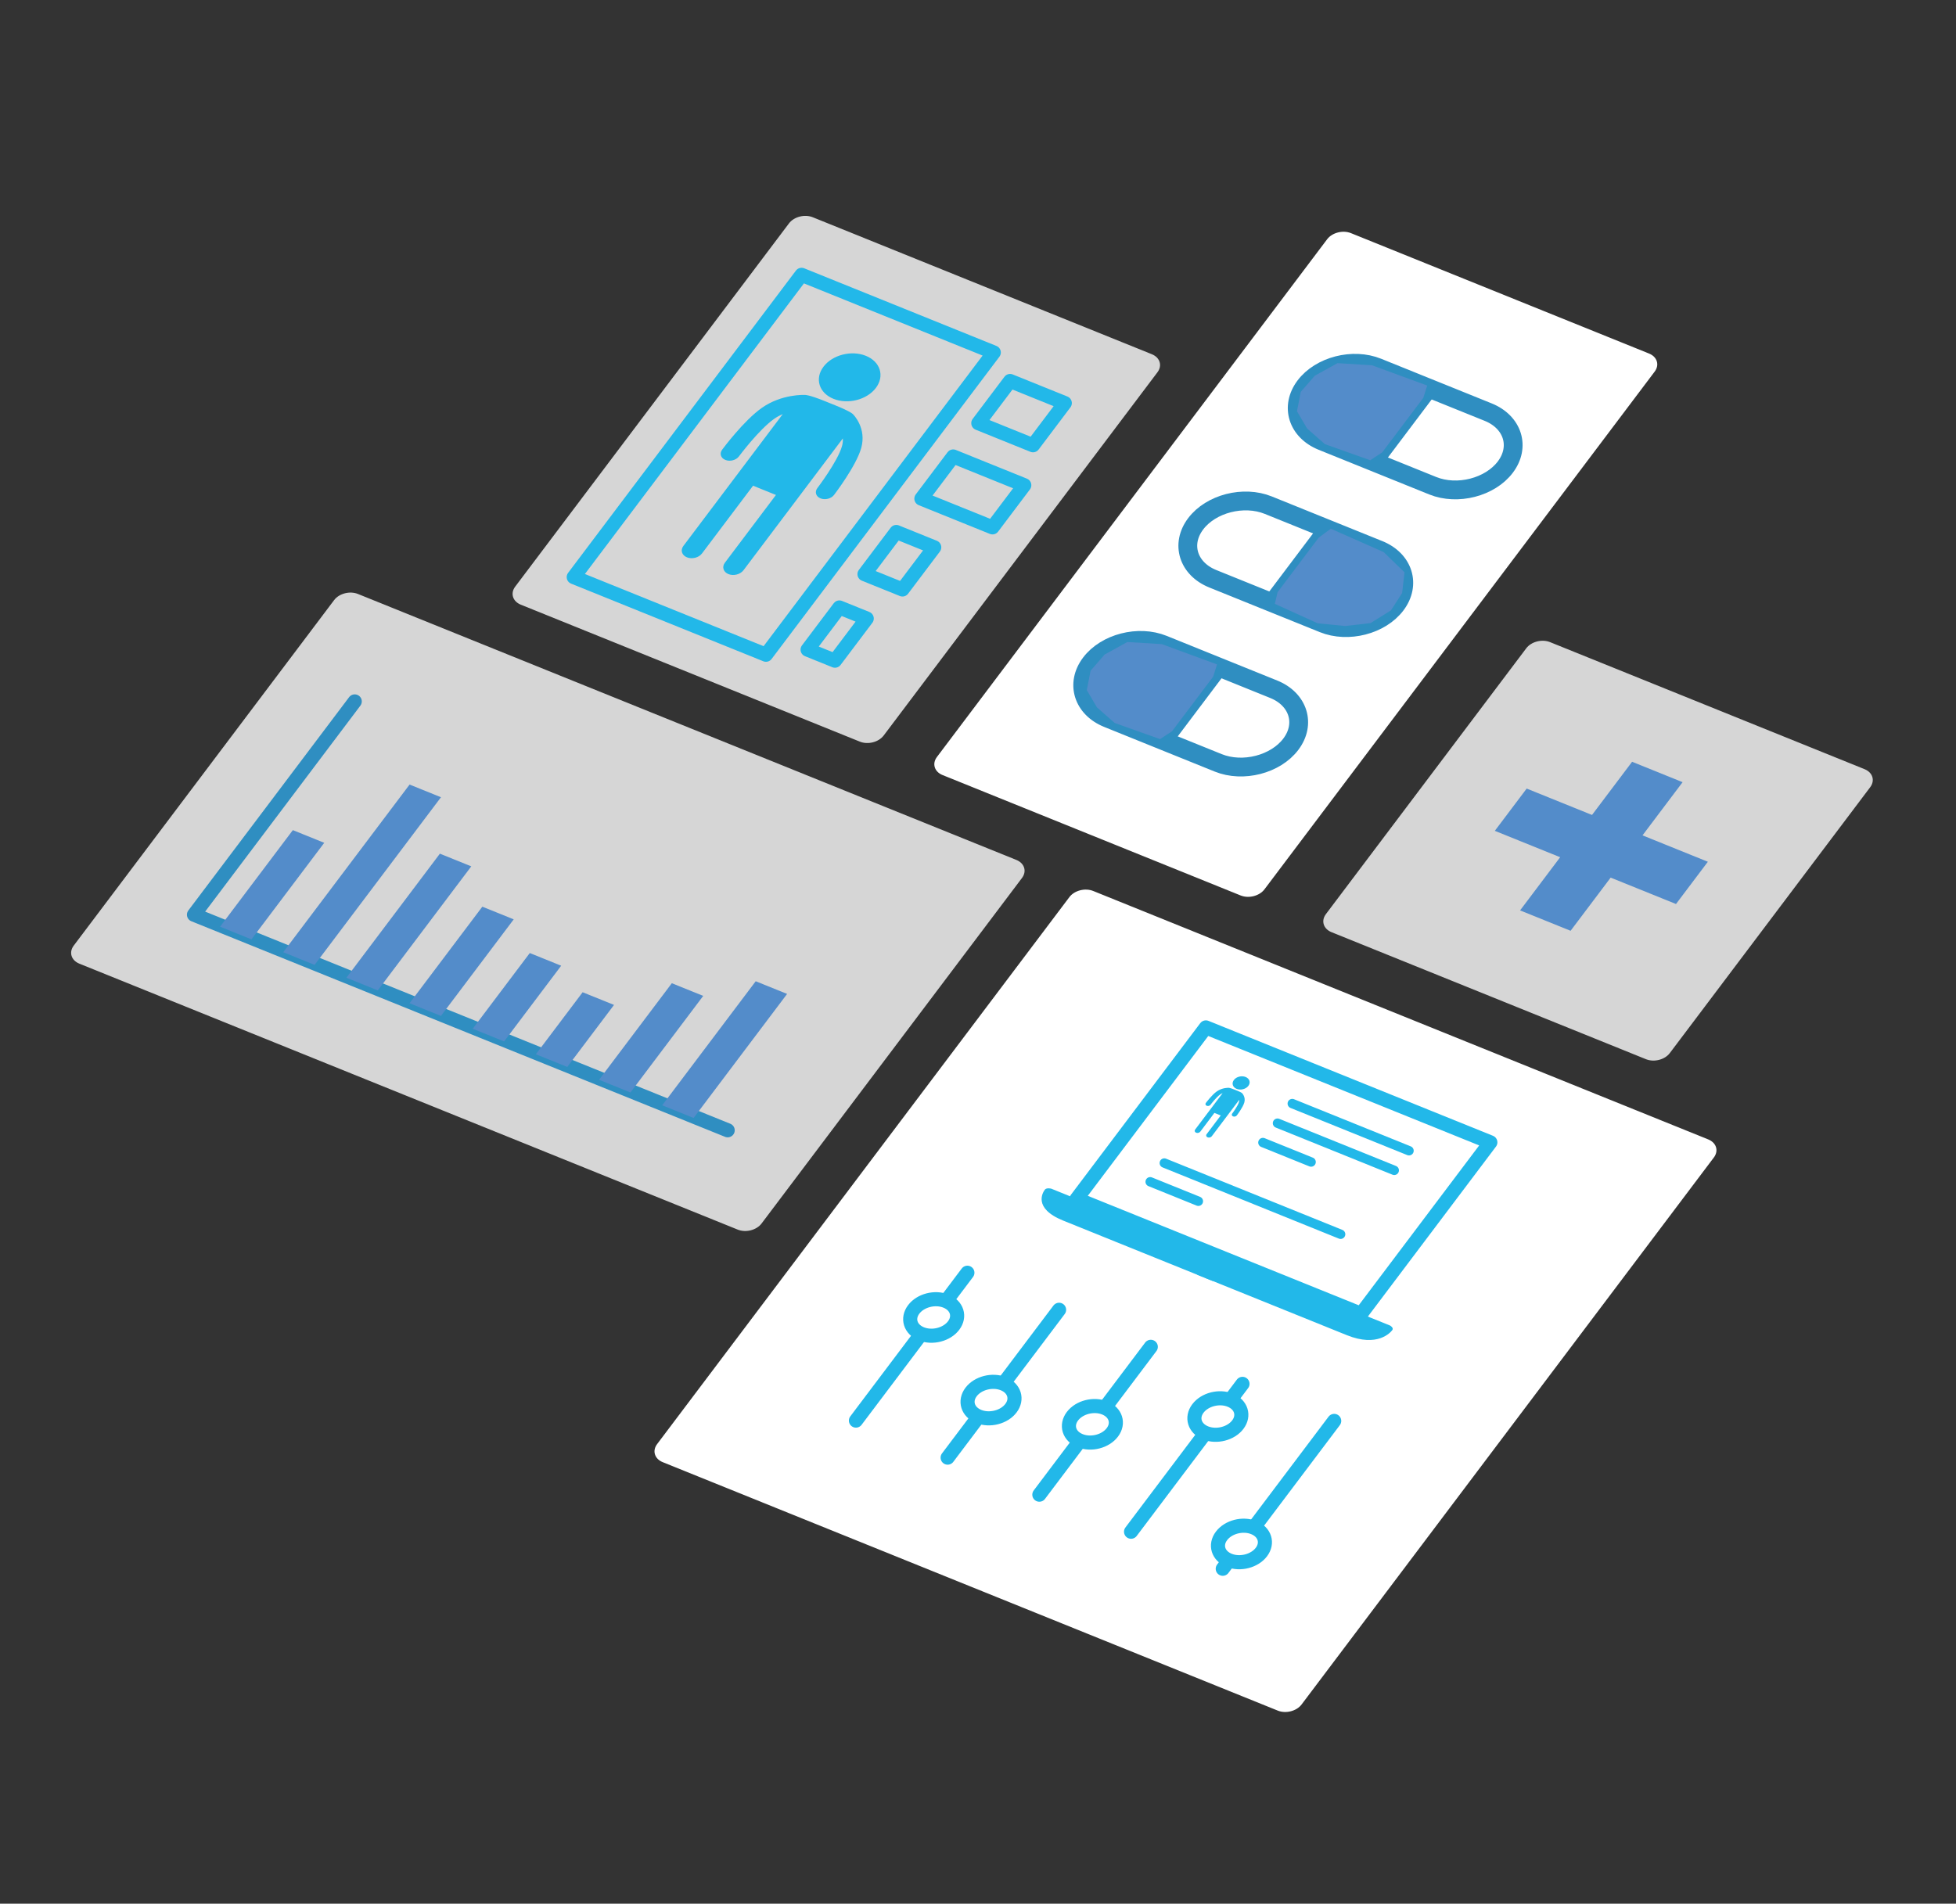 <?xml version="1.0" encoding="utf-8"?>
<!-- Generator: Adobe Illustrator 16.0.0, SVG Export Plug-In . SVG Version: 6.00 Build 0)  -->
<!DOCTYPE svg PUBLIC "-//W3C//DTD SVG 1.1//EN" "http://www.w3.org/Graphics/SVG/1.1/DTD/svg11.dtd">
<svg version="1.1" xmlns="http://www.w3.org/2000/svg" xmlns:xlink="http://www.w3.org/1999/xlink" x="0px" y="0px"
	 width="416.053px" height="404.998px" viewBox="0 0 416.053 404.998" enable-background="new 0 0 416.053 404.998"
	 xml:space="preserve">
<rect x="0" y="0" width="416.053" height="404.998" fill="#333333" stroke="none"/>
<g id="Layer_3">
</g>
<g id="Layer_1">
</g>
<g id="Layer_2">
	<path fill="#FFFFFF" d="M351.96,79.055c1.07-1.42,0.535-3.14-1.196-3.84L287.36,49.6c-1.731-0.699-4.003-0.115-5.073,1.306
		l-82.999,110.144c-1.071,1.42-0.534,3.139,1.197,3.839l63.401,25.616c1.732,0.699,4.004,0.115,5.074-1.305L351.96,79.055z"/>
	<path opacity="0.8" fill="#FFFFFF" d="M15.681,201.176c-1.07,1.421-0.535,3.139,1.197,3.838l140.042,56.582
		c1.732,0.699,4.004,0.115,5.074-1.307l55.389-73.502c1.07-1.42,0.534-3.139-1.197-3.84l-140.044-56.58
		c-1.73-0.699-4.003-0.115-5.073,1.305L15.681,201.176z"/>
	<path fill="#FFFFFF" d="M276.857,362.618c-1.07,1.421-3.342,2.006-5.074,1.306L140.965,311.07c-1.731-0.699-2.267-2.42-1.196-3.841
		l87.692-116.37c1.07-1.422,3.342-2.005,5.073-1.306l130.819,52.854c1.731,0.699,2.267,2.418,1.196,3.839L276.857,362.618z"/>
	<path opacity="0.8" fill="#FFFFFF" d="M397.8,167.477c1.071-1.42,0.535-3.14-1.196-3.839l-66.887-27.023
		c-1.731-0.7-4.003-0.115-5.073,1.306l-42.619,56.557c-1.071,1.421-0.534,3.139,1.197,3.839l66.886,27.023
		c1.732,0.7,4.003,0.116,5.073-1.306L397.8,167.477z"/>
	<path opacity="0.8" fill="#FFFFFF" d="M167.816,47.528c1.07-1.421,3.342-2.005,5.073-1.305l72.111,29.136
		c1.731,0.699,2.268,2.417,1.198,3.838l-58.233,77.277c-1.071,1.42-3.342,2.005-5.073,1.305l-72.111-29.135
		c-1.731-0.699-2.269-2.418-1.198-3.838L167.816,47.528z"/>
	<g>
		<path fill="#22B8E9" d="M186.306,82.527c-1.902,2.527-5.942,3.564-9.022,2.322c-3.078-1.246-4.031-4.301-2.128-6.826
			c1.904-2.528,5.942-3.566,9.022-2.322C187.258,76.943,188.209,80.003,186.306,82.527"/>
		<path fill="#22B8E9" d="M183.177,95.345c1.205-4.243-1.612-7.09-1.731-7.211c0,0-0.351-0.517-3.765-1.896l-0.789-0.318
			l-0.633-0.257l-0.791-0.319c-3.414-1.379-4.197-1.321-4.197-1.321c-0.203-0.011-4.995-0.235-9.254,2.771
			c-3.807,2.692-8.234,8.632-8.42,8.884c-0.599,0.806-0.29,1.773,0.688,2.169l0.014,0.006c0.987,0.391,2.275,0.052,2.876-0.757
			c0.042-0.057,4.24-5.689,7.491-7.987c0.607-0.428,1.228-0.753,1.827-1.005l-21.132,28.043c-0.676,0.896-0.337,1.981,0.756,2.422
			c1.092,0.442,2.526,0.074,3.203-0.824l10.861-14.412l1.017,0.409l2.837,1.147l1.018,0.41l-10.862,14.414
			c-0.676,0.897-0.338,1.981,0.755,2.424c1.093,0.441,2.526,0.072,3.203-0.824l21.132-28.043c0.027,0.506-0.016,1.064-0.188,1.668
			c-0.922,3.238-5.191,8.844-5.233,8.899c-0.614,0.804-0.318,1.782,0.659,2.185l0.014,0.006c0.978,0.395,2.26,0.07,2.873-0.73
			C177.596,105.048,182.098,99.138,183.177,95.345"/>
	</g>
	
		<polygon fill="none" stroke="#22B8E9" stroke-width="3" stroke-linecap="round" stroke-linejoin="round" stroke-miterlimit="10" points="
		122.038,122.775 170.496,58.469 211.382,74.986 162.925,139.294 	"/>
	
		<polygon fill="none" stroke="#22B8E9" stroke-width="3" stroke-linecap="round" stroke-linejoin="round" stroke-miterlimit="10" points="
		195.987,106.086 202.749,97.113 217.87,103.223 211.108,112.194 	"/>
	
		<polygon fill="none" stroke="#22B8E9" stroke-width="3" stroke-linecap="round" stroke-linejoin="round" stroke-miterlimit="10" points="
		208.091,90.025 214.853,81.053 226.488,85.754 219.726,94.727 	"/>
	
		<polygon fill="none" stroke="#22B8E9" stroke-width="3" stroke-linecap="round" stroke-linejoin="round" stroke-miterlimit="10" points="
		183.885,122.148 190.646,113.176 198.718,116.438 191.957,125.409 	"/>
	
		<polygon fill="none" stroke="#22B8E9" stroke-width="3" stroke-linecap="round" stroke-linejoin="round" stroke-miterlimit="10" points="
		171.782,138.209 178.543,129.236 184.36,131.588 177.6,140.559 	"/>
	
		<polygon fill="none" stroke="#22B8E9" stroke-width="3" stroke-linecap="round" stroke-linejoin="round" stroke-miterlimit="10" points="
		289.514,279.512 229.004,255.064 256.498,218.58 317.006,243.027 	"/>
	<path fill="#22B8E9" d="M265.537,231.011c-0.526,0.699-1.644,0.987-2.495,0.644c-0.851-0.344-1.114-1.189-0.588-1.889
		s1.644-0.986,2.494-0.643C265.8,229.468,266.063,230.313,265.537,231.011"/>
	<path fill="#22B8E9" d="M264.672,234.555c0.332-1.172-0.446-1.96-0.479-1.992c0,0-0.098-0.145-1.041-0.525l-0.22-0.088l-0.174-0.07
		l-0.219-0.088c-0.943-0.382-1.16-0.365-1.16-0.365c-0.057-0.004-1.381-0.065-2.559,0.767c-1.052,0.743-2.276,2.386-2.328,2.454
		c-0.166,0.225-0.08,0.491,0.19,0.602h0.004c0.272,0.109,0.629,0.014,0.795-0.209c0.011-0.016,1.173-1.572,2.071-2.207
		c0.169-0.119,0.339-0.209,0.505-0.279l-5.843,7.754c-0.188,0.248-0.093,0.547,0.21,0.67c0.302,0.122,0.697,0.02,0.885-0.228
		l3.003-3.985l0.282,0.113l0.784,0.316l0.281,0.113l-3.004,3.986c-0.188,0.248-0.094,0.547,0.21,0.669
		c0.302,0.122,0.696,0.021,0.884-0.228l5.843-7.754c0.008,0.141-0.003,0.295-0.052,0.462c-0.254,0.896-1.435,2.444-1.446,2.46
		c-0.169,0.223-0.089,0.494,0.182,0.604l0.004,0.002c0.271,0.109,0.624,0.019,0.795-0.204
		C263.128,237.237,264.373,235.604,264.672,234.555"/>
	<path fill="#22B8E9" d="M229.49,255.262l-5.873-2.373c0,0-1.006-0.277-1.382,0.223c-0.375,0.496-2.637,3.92,3.925,6.57
		l31.834,12.861l3.029-4.02"/>
	<path fill="#22B8E9" d="M289.796,279.627L295.67,282c0,0,0.856,0.475,0.479,0.975c-0.374,0.496-3.123,3.723-9.684,1.071
		l-31.833-12.861l3.03-4.021"/>
	
		<line fill="none" stroke="#22B8E9" stroke-width="2" stroke-linecap="round" stroke-miterlimit="10" x1="274.876" y1="234.784" x2="299.704" y2="244.815"/>
	
		<line fill="none" stroke="#22B8E9" stroke-width="2" stroke-linecap="round" stroke-miterlimit="10" x1="271.734" y1="238.955" x2="296.562" y2="248.984"/>
	
		<line fill="none" stroke="#22B8E9" stroke-width="2" stroke-linecap="round" stroke-miterlimit="10" x1="268.63" y1="243.074" x2="278.877" y2="247.214"/>
	
		<line fill="none" stroke="#22B8E9" stroke-width="2" stroke-linecap="round" stroke-miterlimit="10" x1="244.651" y1="251.418" x2="254.897" y2="255.559"/>
	
		<line fill="none" stroke="#22B8E9" stroke-width="2" stroke-linecap="round" stroke-miterlimit="10" x1="247.656" y1="247.432" x2="285.156" y2="262.583"/>
	<g>
		
			<line fill="none" stroke="#2F8EC1" stroke-width="3" stroke-linecap="round" stroke-linejoin="round" stroke-miterlimit="10" x1="281.981" y1="112.407" x2="270.182" y2="128.065"/>
		
			<line fill="none" stroke="#2F8EC1" stroke-width="3" stroke-linecap="round" stroke-linejoin="round" stroke-miterlimit="10" x1="259.63" y1="142.07" x2="247.829" y2="157.73"/>
		<g>
			<path fill="none" stroke="#2F8EC1" stroke-width="4" stroke-linecap="round" stroke-linejoin="round" stroke-miterlimit="10" d="
				M281.484,132.631l-23.519-9.502c-5.25-2.121-6.888-7.379-3.644-11.684c3.245-4.307,10.193-6.095,15.442-3.975l23.519,9.503
				c5.249,2.12,6.889,7.378,3.644,11.685C293.682,132.963,286.732,134.752,281.484,132.631z"/>
			<path fill="none" stroke="#2F8EC1" stroke-width="4" stroke-linecap="round" stroke-linejoin="round" stroke-miterlimit="10" d="
				M259.131,162.297l-23.52-9.503c-5.248-2.12-6.888-7.379-3.643-11.685c3.245-4.307,10.194-6.096,15.443-3.975l23.518,9.502
				c5.25,2.12,6.889,7.379,3.643,11.686C271.327,162.629,264.379,164.416,259.131,162.297z"/>
			<path fill="none" stroke="#2F8EC1" stroke-width="4" stroke-linecap="round" stroke-linejoin="round" stroke-miterlimit="10" d="
				M281.235,93.836l23.519,9.501c5.248,2.12,12.198,0.334,15.443-3.974c3.244-4.304,1.604-9.563-3.646-11.683l-23.519-9.501
				c-5.248-2.121-12.197-0.334-15.44,3.971C274.348,86.457,275.987,91.715,281.235,93.836z"/>
		</g>
		
			<line fill="none" stroke="#2F8EC1" stroke-width="3" stroke-linecap="round" stroke-linejoin="round" stroke-miterlimit="10" x1="304.335" y1="82.744" x2="292.536" y2="98.4"/>
	</g>
	<g>
		<polygon fill="#538CCA" points="280.491,114.385 283.067,112.48 294.318,117.457 298.746,121.761 298.242,126.171 
			295.865,129.855 291.521,132.559 286.126,133.182 280.276,132.607 271.166,128.463 271.75,125.986 		"/>
		<polygon fill="#538CCA" points="302.75,84.635 303.577,82.022 291.828,77.709 284.496,77.26 279.67,79.923 276.682,83.359 
			275.874,87.493 278.031,91.166 281.813,94.486 291.459,97.918 294.01,96.234 		"/>
		<polygon fill="#538CCA" points="258.044,143.963 258.871,141.351 247.122,137.035 239.79,136.587 234.963,139.252 
			231.974,142.688 231.168,146.82 233.325,150.493 237.106,153.813 246.753,157.246 249.302,155.563 		"/>
	</g>
	
		<polyline fill="none" stroke="#2F8EC1" stroke-width="3" stroke-linecap="round" stroke-linejoin="round" stroke-miterlimit="10" points="
		75.455,149.223 41.261,194.6 154.78,240.465 	"/>
	<path fill="none" stroke="#2F8EC1" stroke-width="3" stroke-linecap="round" stroke-linejoin="round" stroke-miterlimit="10" d="
		M293.069,350.337"/>
	
		<line fill="none" stroke="#22B8E9" stroke-width="3" stroke-linecap="round" stroke-linejoin="round" stroke-miterlimit="10" x1="205.769" y1="270.77" x2="182.063" y2="302.227"/>
	
		<line fill="none" stroke="#22B8E9" stroke-width="3" stroke-linecap="round" stroke-linejoin="round" stroke-miterlimit="10" x1="225.274" y1="278.651" x2="201.57" y2="310.107"/>
	
		<line fill="none" stroke="#22B8E9" stroke-width="3" stroke-linecap="round" stroke-linejoin="round" stroke-miterlimit="10" x1="244.78" y1="286.531" x2="221.076" y2="317.988"/>
	
		<line fill="none" stroke="#22B8E9" stroke-width="3" stroke-linecap="round" stroke-linejoin="round" stroke-miterlimit="10" x1="283.791" y1="302.293" x2="260.087" y2="333.75"/>
	
		<line fill="none" stroke="#22B8E9" stroke-width="3" stroke-linecap="round" stroke-linejoin="round" stroke-miterlimit="10" x1="264.285" y1="294.412" x2="240.582" y2="325.869"/>
	<g>
		<polygon fill="#538CCA" points="53.485,199.848 46.81,197.15 62.29,176.606 68.967,179.305 		"/>
		<polygon fill="#538CCA" points="66.921,205.275 60.244,202.579 87.121,166.912 93.798,169.609 		"/>
		<polygon fill="#538CCA" points="80.356,210.705 73.68,208.008 93.567,181.615 100.244,184.313 		"/>
		<polygon fill="#538CCA" points="93.792,216.133 87.115,213.436 102.596,192.892 109.272,195.59 		"/>
		<polygon fill="#538CCA" points="107.228,221.562 100.55,218.863 112.688,202.756 119.366,205.453 		"/>
		<polygon fill="#538CCA" points="120.663,226.989 113.985,224.291 123.93,211.096 130.606,213.793 		"/>
		<polygon fill="#538CCA" points="134.099,232.418 127.42,229.721 142.901,209.176 149.578,211.874 		"/>
		<polygon fill="#538CCA" points="147.532,237.846 140.855,235.148 160.744,208.756 167.421,211.454 		"/>
	</g>
	<g>
		<polygon fill="#538CCA" points="334.073,198.023 323.331,193.684 347.156,162.066 357.897,166.406 		"/>
		<polygon fill="#538CCA" points="317.957,176.756 324.733,167.764 363.271,183.335 356.495,192.326 		"/>
	</g>
	
		<path fill="#FFFFFF" stroke="#22B8E9" stroke-width="3" stroke-linecap="round" stroke-linejoin="round" stroke-miterlimit="10" d="
		M202.843,282.002c-1.449,1.924-4.525,2.715-6.87,1.768s-3.07-3.274-1.621-5.197c1.45-1.925,4.525-2.716,6.871-1.768
		C203.566,277.752,204.293,280.078,202.843,282.002z"/>
	
		<path fill="#FFFFFF" stroke="#22B8E9" stroke-width="3" stroke-linecap="round" stroke-linejoin="round" stroke-miterlimit="10" d="
		M215.043,299.578c-1.449,1.924-4.524,2.715-6.87,1.768c-2.345-0.947-3.07-3.274-1.621-5.199c1.449-1.924,4.526-2.715,6.87-1.768
		C215.767,295.326,216.493,297.654,215.043,299.578z"/>
	
		<path fill="#FFFFFF" stroke="#22B8E9" stroke-width="3" stroke-linecap="round" stroke-linejoin="round" stroke-miterlimit="10" d="
		M263.294,303.078c-1.45,1.924-4.526,2.716-6.871,1.769c-2.345-0.948-3.07-3.276-1.62-5.199c1.449-1.924,4.525-2.716,6.87-1.768
		S264.743,301.154,263.294,303.078z"/>
	
		<path fill="#FFFFFF" stroke="#22B8E9" stroke-width="3" stroke-linecap="round" stroke-linejoin="round" stroke-miterlimit="10" d="
		M236.604,304.73c-1.448,1.924-4.525,2.715-6.87,1.768c-2.346-0.947-3.07-3.275-1.621-5.199c1.45-1.923,4.525-2.715,6.871-1.768
		C237.329,300.479,238.055,302.807,236.604,304.73z"/>
	
		<path fill="#FFFFFF" stroke="#22B8E9" stroke-width="3" stroke-linecap="round" stroke-linejoin="round" stroke-miterlimit="10" d="
		M268.311,330.186c-1.45,1.924-4.526,2.717-6.872,1.77c-2.344-0.948-3.069-3.276-1.619-5.199c1.449-1.924,4.524-2.716,6.869-1.768
		C269.034,325.936,269.76,328.264,268.311,330.186z"/>
</g>
</svg>
